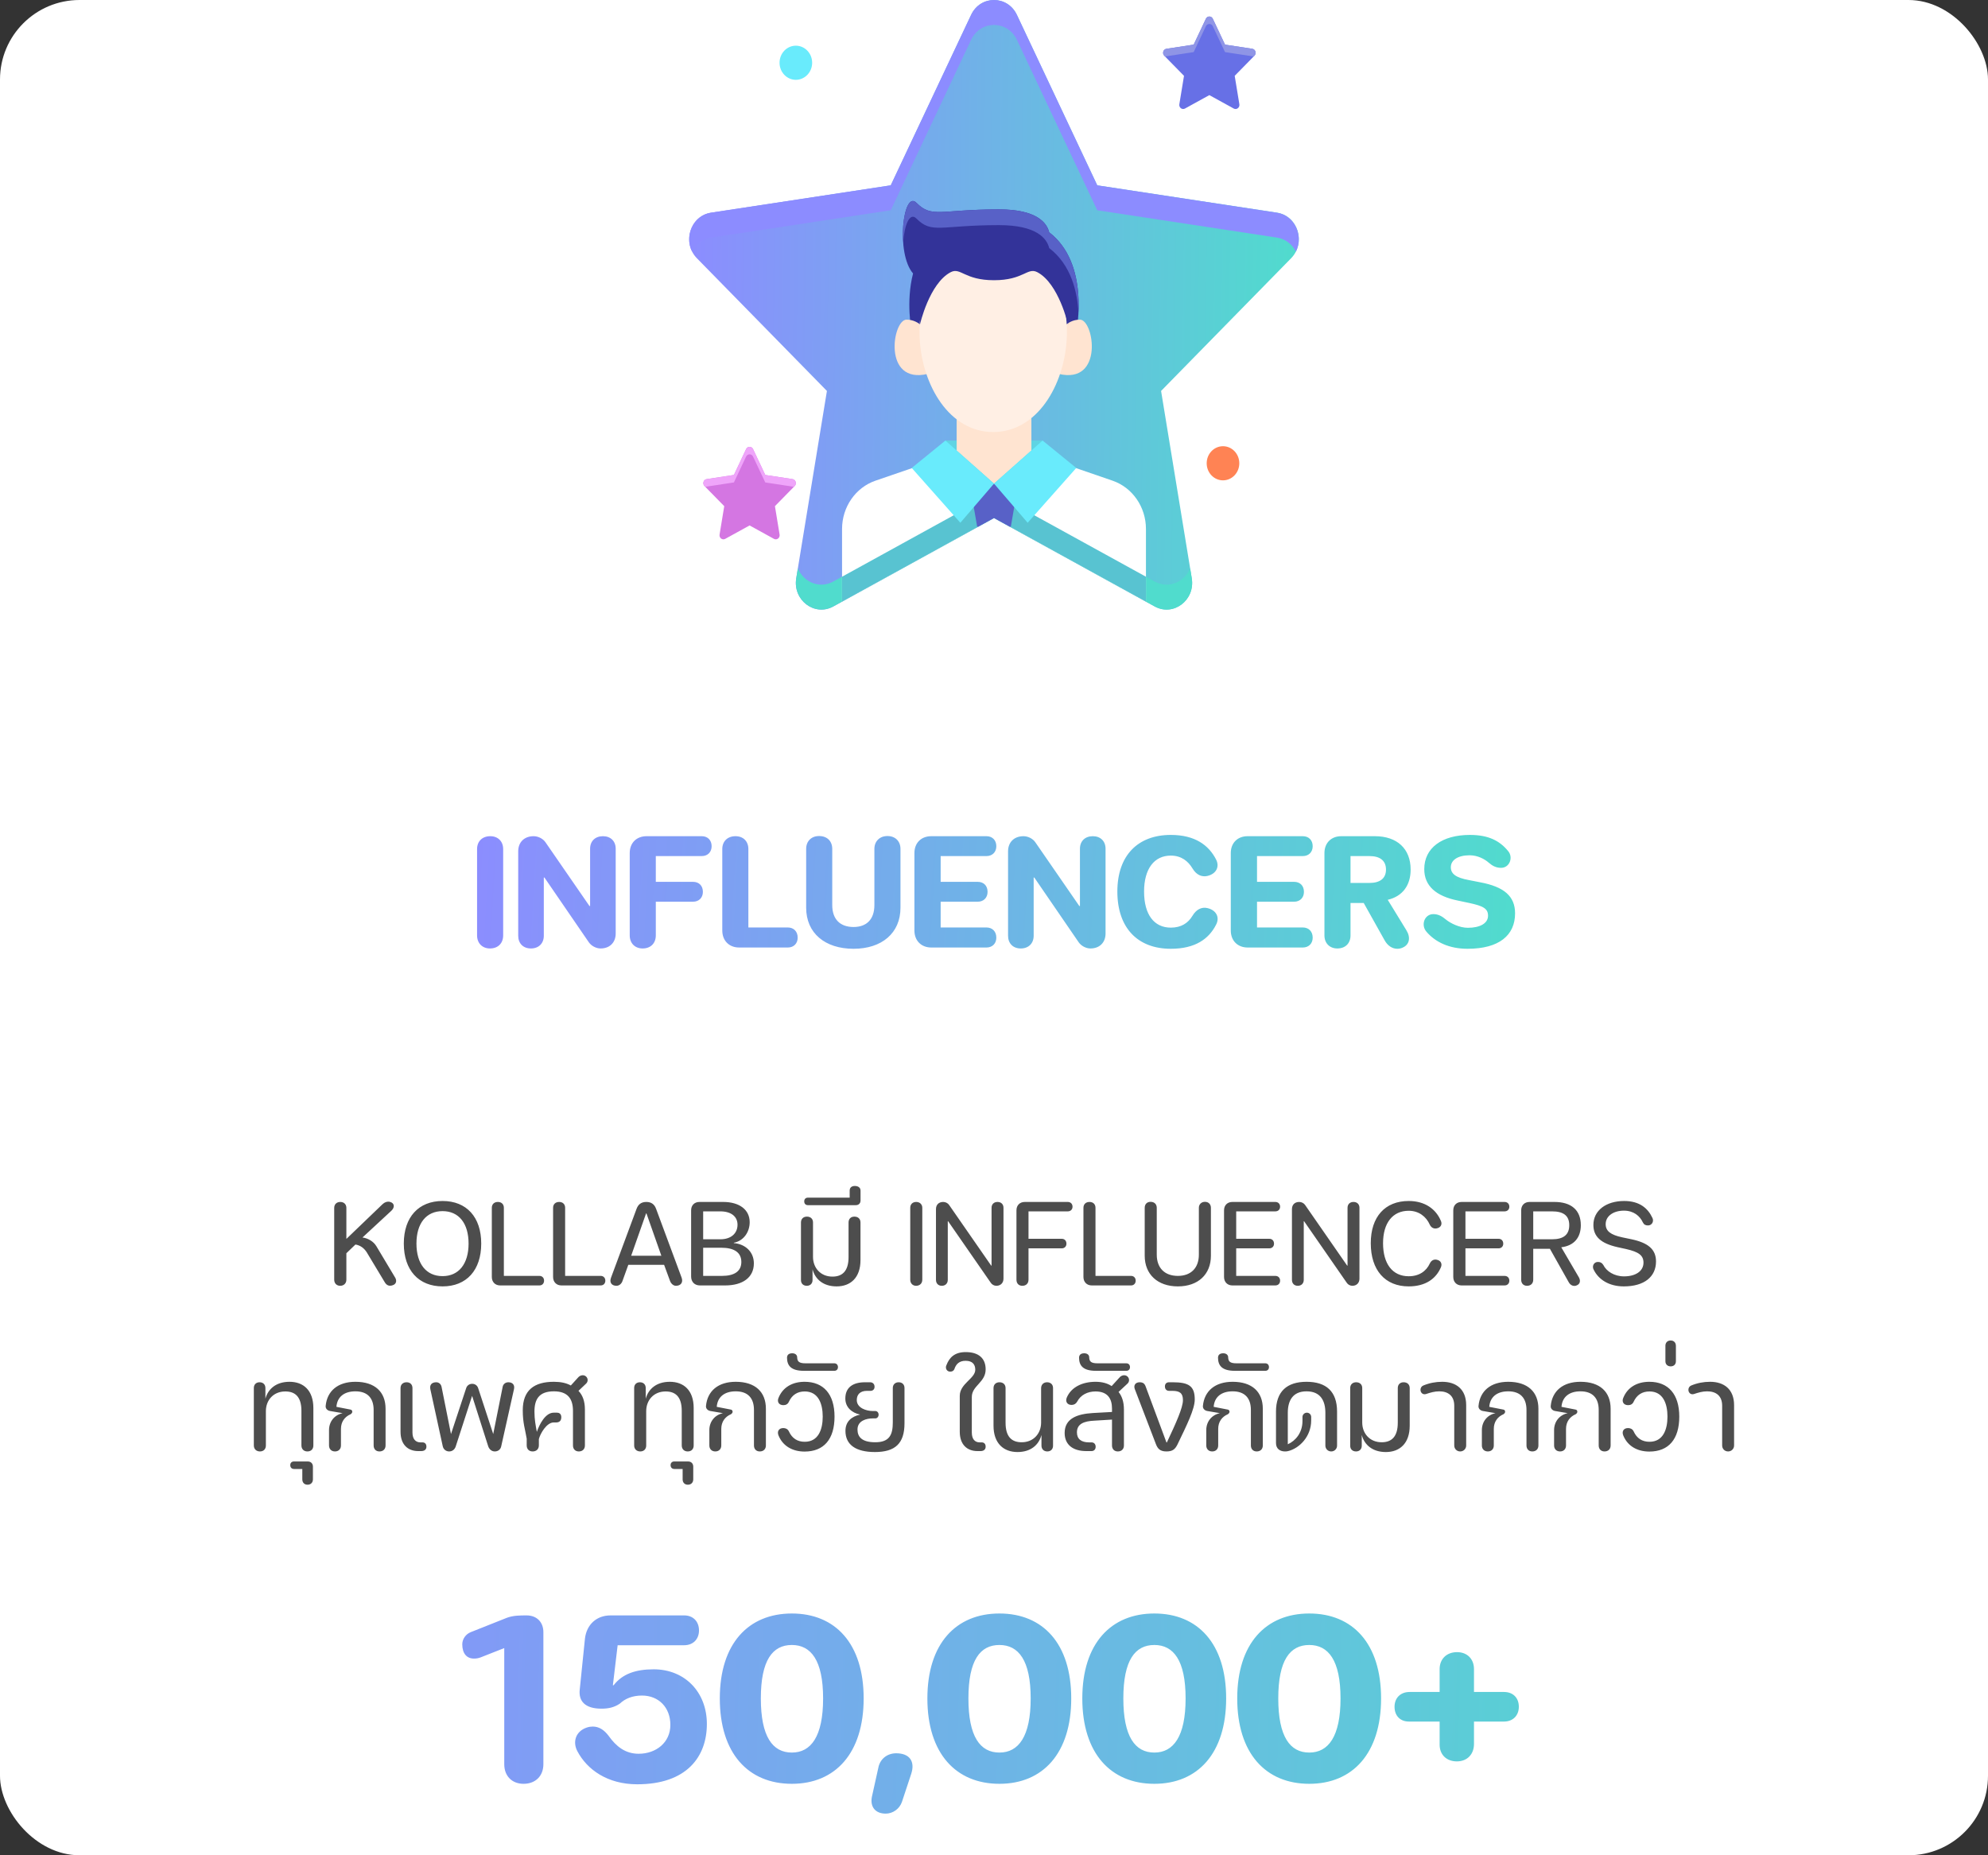 <svg xmlns="http://www.w3.org/2000/svg" width="300" height="280" viewBox="0 0 300 280" fill="none"><rect x="0" y="0" width="300" height="280" fill="#333333" stroke="none"/><rect width="300" height="280" rx="12" fill="white"></rect><path d="M150 78.18L174.249 91.527C177.079 93.084 180.385 90.57 179.844 87.272L175.213 59.002L194.831 38.981C197.12 36.646 195.857 32.577 192.694 32.096L165.583 27.971L153.458 2.25C152.043 -0.75 147.957 -0.75 146.542 2.25L134.418 27.971L107.306 32.096C104.143 32.577 102.88 36.646 105.169 38.981L124.787 59.002L120.156 87.272C119.616 90.57 122.922 93.084 125.751 91.527L150 78.18Z" fill="url(#paint0_linear_452_10002)"></path><path d="M179.599 85.776C178.768 87.807 176.374 88.935 174.249 87.765L150 74.418L125.751 87.765C123.626 88.935 121.232 87.807 120.401 85.776L120.156 87.272C119.616 90.57 122.922 93.085 125.751 91.528L150 78.18L174.249 91.528C177.079 93.085 180.385 90.57 179.844 87.272L179.599 85.776Z" fill="#50DCCD"></path><path d="M107.306 35.858L134.418 31.734L146.542 6.013C147.957 3.012 152.043 3.012 153.458 6.013L165.582 31.734L192.694 35.858C194.026 36.061 195.019 36.901 195.554 37.978C196.752 35.635 195.439 32.514 192.694 32.096L165.583 27.971L153.458 2.25C152.043 -0.75 147.958 -0.75 146.542 2.25L134.418 27.971L107.306 32.096C104.56 32.514 103.248 35.634 104.447 37.978C104.981 36.901 105.975 36.061 107.306 35.858Z" fill="#8C8CFF"></path><path d="M167.89 72.544L160.26 69.919H139.764L132.114 72.545C129.105 73.579 127.071 76.519 127.071 79.834V90.801L150 78.18L172.93 90.8V79.831C172.93 76.517 170.897 73.578 167.89 72.544Z" fill="white"></path><path d="M172.93 87.039L150 74.418L127.071 87.039V90.802L150 78.18L172.93 90.802V87.039Z" fill="#58C3D1"></path><path d="M142.664 66.49H157.336V72.99H142.664V66.49Z" fill="#5FD4E3"></path><path d="M153.668 72.989H146.332L147.46 79.488H147.623L150 78.18L152.376 79.488H152.539L153.668 72.989Z" fill="#5861C7"></path><path d="M155.639 59.993H144.362V67.994L150 72.989L155.644 67.99L155.639 59.993Z" fill="#FFE4D1"></path><path d="M162.415 70.626L155.079 78.897L150 72.989L157.336 66.49L162.415 70.626Z" fill="#69EBFC"></path><path d="M137.585 70.626L144.921 78.897L150 72.989L142.664 66.49L137.585 70.626Z" fill="#69EBFC"></path><path d="M158.33 35.064C157.976 33.632 156.466 31.601 150.743 31.601C141.902 31.601 140.643 32.972 138.29 30.604C136.305 28.607 135.139 38.219 137.786 41.272C136.669 45.596 137.562 49.926 137.562 49.926H162.438C162.438 49.927 164.526 39.81 158.33 35.064Z" fill="#333399"></path><path d="M140.003 50.288C140.003 50.288 138.936 48.24 136.802 48.24C134.666 48.24 133.155 58.066 140.003 56.428V50.288Z" fill="#FFE4D1"></path><path d="M159.761 50.288C159.761 50.288 160.828 48.24 162.964 48.24C165.098 48.24 166.61 58.066 159.761 56.428V50.288Z" fill="#FFE4D1"></path><path d="M149.882 37.12C133.527 37.12 136.654 65.203 149.882 65.203C163.11 65.202 166.237 37.12 149.882 37.12Z" fill="#FFEFE4"></path><path d="M150 35.617C150 35.617 138.823 33.966 138.823 48.979C138.823 48.979 140.231 42.774 143.459 41.082C144.963 40.294 145.513 42.291 150 42.291C154.486 42.291 155.037 40.294 156.541 41.082C159.77 42.774 161.177 48.979 161.177 48.979C161.176 33.966 150 35.617 150 35.617Z" fill="#333399"></path><path d="M138.29 32.98C140.643 35.347 141.902 33.977 150.743 33.977C156.466 33.977 157.977 36.007 158.33 37.44C161.618 39.958 162.573 43.988 162.745 47.217C162.917 43.879 162.498 38.257 158.33 35.064C157.977 33.631 156.466 31.601 150.743 31.601C141.902 31.601 140.643 32.971 138.29 30.604C136.983 29.289 136.031 33.01 136.29 36.576C136.479 33.963 137.277 31.961 138.29 32.98Z" fill="#5861C7"></path><path d="M182.497 14.355L186.177 16.381C186.607 16.616 187.109 16.235 187.027 15.735L186.323 11.445L189.301 8.407C189.648 8.053 189.456 7.435 188.977 7.362L184.862 6.736L183.022 2.833C182.808 2.377 182.188 2.377 181.973 2.833L180.133 6.736L176.019 7.362C175.539 7.435 175.347 8.053 175.695 8.407L178.672 11.445L177.969 15.735C177.887 16.235 178.388 16.616 178.818 16.381L182.497 14.355Z" fill="#6770E6"></path><path d="M175.837 8.552C175.892 8.523 175.951 8.5 176.019 8.49L180.133 7.864L181.972 3.961C182.187 3.506 182.808 3.506 183.022 3.961L184.862 7.864L188.976 8.49C189.043 8.5 189.102 8.523 189.158 8.552L189.3 8.407C189.648 8.053 189.456 7.435 188.976 7.362L184.862 6.736L183.022 2.833C182.808 2.377 182.187 2.377 181.972 2.833L180.133 6.736L176.019 7.362C175.539 7.435 175.347 8.053 175.695 8.407L175.837 8.552Z" fill="#8F95E6"></path><path d="M122.558 9.472C122.558 10.894 121.456 12.048 120.097 12.048C118.739 12.048 117.637 10.894 117.637 9.472C117.637 8.049 118.739 6.896 120.097 6.896C121.456 6.896 122.558 8.049 122.558 9.472Z" fill="#69EBFC"></path><path d="M187.017 69.919C187.017 71.342 185.916 72.495 184.557 72.495C183.198 72.495 182.096 71.342 182.096 69.919C182.096 68.496 183.198 67.343 184.557 67.343C185.916 67.343 187.017 68.496 187.017 69.919Z" fill="#FF8354"></path><path d="M113.117 79.301L116.797 81.327C117.226 81.563 117.728 81.181 117.646 80.681L116.942 76.391L119.92 73.353C120.267 72.999 120.076 72.381 119.596 72.308L115.482 71.682L113.641 67.779C113.427 67.323 112.807 67.323 112.592 67.779L110.752 71.682L106.638 72.308C106.158 72.381 105.966 72.998 106.314 73.353L109.291 76.391L108.588 80.681C108.506 81.181 109.007 81.562 109.437 81.327L113.117 79.301Z" fill="#D476E2"></path><path d="M106.457 73.498C106.511 73.469 106.571 73.447 106.638 73.437L110.752 72.811L112.592 68.907C112.807 68.452 113.427 68.452 113.641 68.907L115.482 72.811L119.596 73.437C119.662 73.447 119.722 73.469 119.777 73.498L119.92 73.353C120.267 72.999 120.076 72.381 119.596 72.308L115.482 71.682L113.641 67.779C113.427 67.323 112.807 67.323 112.592 67.779L110.752 71.682L106.638 72.308C106.158 72.381 105.966 72.998 106.314 73.353L106.457 73.498Z" fill="#EFA5FA"></path><path d="M71.993 141.176C71.993 142.352 72.785 143.144 73.938 143.144C75.162 143.144 75.93 142.352 75.93 141.176V128.144C75.93 126.968 75.138 126.2 73.986 126.2C72.785 126.2 71.993 126.968 71.993 128.144V141.176ZM78.201 141.224C78.201 142.376 78.945 143.144 80.121 143.144C81.296 143.144 82.064 142.376 82.064 141.224V132.44H82.16L88.856 142.208C89.24 142.76 89.96 143.144 90.632 143.144C92.025 143.144 92.912 142.232 92.912 140.888V128.096C92.912 126.944 92.144 126.2 90.993 126.2C89.817 126.2 89.049 126.944 89.049 128.096V136.736H88.953L82.329 127.136C81.945 126.56 81.201 126.2 80.528 126.2C79.112 126.2 78.201 127.112 78.201 128.48V141.224ZM95.029 141.176C95.029 142.352 95.821 143.144 96.973 143.144C98.197 143.144 98.965 142.352 98.965 141.176V136.088H104.581C105.469 136.088 106.069 135.488 106.069 134.6C106.069 133.664 105.469 133.088 104.581 133.088H98.965V129.2H105.901C106.789 129.2 107.389 128.6 107.389 127.712C107.389 126.8 106.789 126.2 105.901 126.2H97.573C96.061 126.2 95.029 127.208 95.029 128.744V141.176ZM108.997 140.432C108.997 141.968 110.029 143 111.541 143H118.885C119.773 143 120.373 142.4 120.373 141.512C120.373 140.576 119.773 139.976 118.885 139.976H112.933V128.144C112.933 126.968 112.165 126.2 110.989 126.2C109.789 126.2 108.997 126.968 108.997 128.144V140.432ZM128.806 143.192C133.078 143.192 135.886 140.816 135.886 137V128.12C135.886 126.968 135.118 126.176 133.918 126.176C132.742 126.176 131.95 126.968 131.95 128.12V136.592C131.95 138.728 130.798 139.904 128.806 139.904C126.766 139.904 125.59 138.728 125.59 136.592V128.12C125.59 126.944 124.822 126.176 123.598 126.176C122.446 126.176 121.654 126.944 121.654 128.12V137C121.654 140.816 124.486 143.192 128.806 143.192ZM137.99 140.432C137.99 141.968 139.022 143 140.534 143H148.862C149.75 143 150.35 142.4 150.35 141.512C150.35 140.576 149.75 139.976 148.862 139.976H141.95V136.088H147.542C148.43 136.088 149.03 135.488 149.03 134.6C149.03 133.664 148.43 133.088 147.542 133.088H141.95V129.2H148.862C149.75 129.2 150.35 128.6 150.35 127.712C150.35 126.8 149.75 126.2 148.862 126.2H140.534C139.022 126.2 137.99 127.208 137.99 128.744V140.432ZM152.122 141.224C152.122 142.376 152.866 143.144 154.042 143.144C155.218 143.144 155.986 142.376 155.986 141.224V132.44H156.082L162.778 142.208C163.162 142.76 163.882 143.144 164.554 143.144C165.946 143.144 166.834 142.232 166.834 140.888V128.096C166.834 126.944 166.066 126.2 164.914 126.2C163.738 126.2 162.97 126.944 162.97 128.096V136.736H162.874L156.25 127.136C155.866 126.56 155.122 126.2 154.45 126.2C153.034 126.2 152.122 127.112 152.122 128.48V141.224ZM168.615 134.552C168.615 140.048 171.687 143.192 176.679 143.192C180.399 143.192 182.439 141.68 183.519 139.544C184.095 138.44 183.543 137.36 182.199 137.048C181.359 136.856 180.543 137.216 179.943 138.224C179.295 139.304 178.263 140 176.679 140C174.159 140 172.647 138.032 172.647 134.552C172.647 131.12 174.183 129.128 176.679 129.128C178.263 129.128 179.295 129.968 179.943 131.048C180.543 132.056 181.359 132.392 182.199 132.2C183.543 131.888 184.071 130.808 183.519 129.728C182.415 127.568 180.351 126.008 176.679 126.008C171.711 126.008 168.615 129.104 168.615 134.552ZM185.732 140.432C185.732 141.968 186.764 143 188.276 143H196.604C197.492 143 198.092 142.4 198.092 141.512C198.092 140.576 197.492 139.976 196.604 139.976H189.692V136.088H195.284C196.172 136.088 196.772 135.488 196.772 134.6C196.772 133.664 196.172 133.088 195.284 133.088H189.692V129.2H196.604C197.492 129.2 198.092 128.6 198.092 127.712C198.092 126.8 197.492 126.2 196.604 126.2H188.276C186.764 126.2 185.732 127.208 185.732 128.744V140.432ZM199.865 141.176C199.865 142.352 200.657 143.144 201.809 143.144C203.033 143.144 203.801 142.352 203.801 141.176V136.28H205.793L208.937 141.896C209.393 142.736 210.113 143.192 210.857 143.192C211.121 143.192 211.385 143.144 211.649 143.024C212.729 142.568 212.897 141.464 212.225 140.384L209.417 135.8C211.673 135.272 212.873 133.592 212.873 131.24C212.873 128.096 210.833 126.2 207.473 126.2H202.409C200.897 126.2 199.865 127.208 199.865 128.744V141.176ZM203.801 133.256V129.2H206.657C208.265 129.2 209.153 129.896 209.153 131.24C209.153 132.56 208.265 133.256 206.657 133.256H203.801ZM221.457 143.192C226.233 143.192 228.633 141.152 228.633 137.84C228.633 135.248 226.953 133.832 223.377 133.16L221.673 132.824C219.705 132.464 218.937 131.888 218.937 130.88C218.937 129.8 220.017 129.08 221.769 129.08C222.993 129.08 224.049 129.656 224.673 130.208C225.201 130.664 225.753 130.976 226.521 130.976C227.817 130.976 228.417 129.368 227.553 128.408C226.305 126.896 224.625 126.008 221.817 126.008C217.593 126.008 214.929 127.976 214.929 131.168C214.929 133.688 216.681 135.248 220.017 135.92L221.721 136.28C223.857 136.736 224.553 137.144 224.553 138.2C224.553 139.376 223.305 140.024 221.505 140.024C220.233 140.024 218.865 139.328 218.193 138.776C217.617 138.296 217.065 137.96 216.297 137.96C214.953 137.96 214.377 139.616 215.265 140.624C216.585 142.16 218.649 143.192 221.457 143.192Z" fill="url(#paint1_linear_452_10002)"></path><path d="M58.048 193.496C58.354 194.036 58.786 194.144 59.272 193.964C59.794 193.802 59.902 193.298 59.65 192.848L56.806 188.096C56.374 187.358 55.528 186.872 54.7 186.764L59.074 182.714C59.596 182.21 59.542 181.58 58.876 181.4C58.462 181.256 57.976 181.49 57.724 181.742L52.27 186.98V182.3C52.27 181.76 51.91 181.4 51.352 181.4C50.794 181.4 50.434 181.76 50.434 182.3V193.136C50.434 193.676 50.794 194.054 51.334 194.054C51.892 194.054 52.27 193.676 52.27 193.136V189.14L53.638 187.826C54.412 187.952 54.952 188.402 55.33 188.978L58.048 193.496ZM66.787 194.144C70.405 194.144 72.619 191.696 72.619 187.682C72.619 183.686 70.405 181.256 66.787 181.256C63.169 181.256 60.937 183.686 60.937 187.682C60.937 191.696 63.169 194.144 66.787 194.144ZM66.787 192.596C64.321 192.596 62.845 190.742 62.845 187.682C62.845 184.622 64.321 182.786 66.787 182.786C69.235 182.786 70.711 184.622 70.711 187.682C70.711 190.742 69.235 192.596 66.787 192.596ZM74.218 192.722C74.218 193.478 74.722 194 75.478 194H81.4C81.814 194 82.102 193.712 82.102 193.28C82.102 192.848 81.814 192.56 81.4 192.56H76.036V182.282C76.036 181.742 75.676 181.4 75.136 181.4C74.578 181.4 74.218 181.742 74.218 182.282V192.722ZM83.464 192.722C83.464 193.478 83.968 194 84.724 194H90.646C91.06 194 91.348 193.712 91.348 193.28C91.348 192.848 91.06 192.56 90.646 192.56H85.282V182.282C85.282 181.742 84.922 181.4 84.382 181.4C83.824 181.4 83.464 181.742 83.464 182.282V192.722ZM94.816 190.886H100.216L101.116 193.334C101.26 193.712 101.602 194.054 101.998 194.054C102.754 194.054 103.114 193.532 102.862 192.83L99.01 182.444C98.776 181.796 98.326 181.4 97.534 181.4C96.724 181.4 96.292 181.814 96.058 182.444L92.206 192.83C91.936 193.532 92.278 194.054 93.034 194.054C93.466 194.054 93.808 193.712 93.934 193.334L94.816 190.886ZM95.248 189.518L97.498 183.128H97.552L99.802 189.518H95.248ZM104.294 192.65C104.294 193.46 104.816 194 105.626 194H109.424C112.088 194 113.762 192.794 113.762 190.67C113.762 188.924 112.466 187.754 110.738 187.61V187.556C112.214 187.286 113.132 185.936 113.132 184.46C113.132 182.57 111.584 181.4 109.136 181.4H105.554C104.798 181.4 104.294 181.904 104.294 182.66V192.65ZM106.112 182.822H108.704C110.324 182.822 111.296 183.596 111.296 184.838C111.296 186.152 110.306 187.034 108.722 187.034H106.112V182.822ZM106.112 192.56V188.312H108.866C110.774 188.312 111.872 189.014 111.872 190.454C111.872 191.858 110.828 192.56 108.956 192.56H106.112ZM120.87 193.19C120.87 193.712 121.212 194.054 121.752 194.054C122.274 194.054 122.616 193.712 122.616 193.19V191.57C123.012 193.064 124.236 194.144 126.252 194.144C128.34 194.144 129.852 192.848 129.852 190.166V184.496C129.852 183.956 129.492 183.614 128.934 183.614C128.394 183.614 128.052 183.956 128.052 184.496V189.716C128.052 191.894 127.062 192.668 125.622 192.668C123.804 192.668 122.688 191.318 122.688 189.698V184.496C122.688 183.956 122.328 183.614 121.77 183.614C121.23 183.614 120.87 183.956 120.87 184.496V193.19ZM129.139 181.886C129.571 181.886 129.859 181.616 129.859 181.184V179.69C129.859 179.168 129.409 178.988 128.995 178.988C128.599 178.988 128.221 179.168 128.221 179.69V180.752H121.921C121.579 180.752 121.363 180.968 121.363 181.31C121.363 181.67 121.579 181.886 121.921 181.886H129.139ZM137.361 193.136C137.361 193.676 137.721 194.054 138.243 194.054C138.819 194.054 139.179 193.676 139.179 193.136V182.282C139.179 181.76 138.801 181.4 138.261 181.4C137.703 181.4 137.361 181.76 137.361 182.282V193.136ZM141.243 193.154C141.243 193.694 141.585 194.054 142.125 194.054C142.665 194.054 143.025 193.694 143.025 193.154V184.316H143.079L149.505 193.586C149.685 193.874 150.027 194.054 150.351 194.054C151.017 194.054 151.431 193.604 151.431 192.974V182.282C151.431 181.742 151.071 181.4 150.531 181.4C149.991 181.4 149.631 181.742 149.631 182.282V191.012H149.577L143.223 181.85C143.043 181.58 142.683 181.4 142.341 181.4C141.657 181.4 141.243 181.832 141.243 182.48V193.154ZM153.389 193.136C153.389 193.694 153.731 194.054 154.271 194.054C154.847 194.054 155.207 193.694 155.207 193.136V188.402H160.229C160.643 188.402 160.931 188.114 160.931 187.7C160.931 187.25 160.643 186.962 160.229 186.962H155.207V182.822H161.129C161.561 182.822 161.849 182.534 161.849 182.12C161.849 181.688 161.561 181.4 161.129 181.4H154.649C153.893 181.4 153.389 181.904 153.389 182.66V193.136ZM163.497 192.722C163.497 193.478 164.001 194 164.757 194H170.679C171.093 194 171.381 193.712 171.381 193.28C171.381 192.848 171.093 192.56 170.679 192.56H165.315V182.282C165.315 181.742 164.955 181.4 164.415 181.4C163.857 181.4 163.497 181.742 163.497 182.282V192.722ZM177.747 194.144C180.807 194.144 182.733 192.326 182.733 189.518V182.282C182.733 181.76 182.391 181.382 181.833 181.382C181.293 181.382 180.915 181.76 180.915 182.282V189.356C180.915 191.354 179.727 192.56 177.747 192.56C175.749 192.56 174.561 191.354 174.561 189.356V182.282C174.561 181.742 174.201 181.382 173.625 181.382C173.085 181.382 172.743 181.742 172.743 182.282V189.518C172.743 192.326 174.687 194.144 177.747 194.144ZM184.714 192.722C184.714 193.478 185.218 194 185.974 194H192.454C192.886 194 193.174 193.712 193.174 193.28C193.174 192.848 192.886 192.56 192.454 192.56H186.55V188.402H191.554C191.968 188.402 192.256 188.114 192.256 187.7C192.256 187.25 191.968 186.962 191.554 186.962H186.55V182.822H192.454C192.886 182.822 193.174 182.534 193.174 182.12C193.174 181.688 192.886 181.4 192.454 181.4H185.974C185.218 181.4 184.714 181.904 184.714 182.66V192.722ZM194.962 193.154C194.962 193.694 195.304 194.054 195.844 194.054C196.384 194.054 196.744 193.694 196.744 193.154V184.316H196.798L203.224 193.586C203.404 193.874 203.746 194.054 204.07 194.054C204.736 194.054 205.15 193.604 205.15 192.974V182.282C205.15 181.742 204.79 181.4 204.25 181.4C203.71 181.4 203.35 181.742 203.35 182.282V191.012H203.296L196.942 181.85C196.762 181.58 196.402 181.4 196.06 181.4C195.376 181.4 194.962 181.832 194.962 182.48V193.154ZM206.856 187.628C206.856 191.696 209.016 194.144 212.58 194.144C215.118 194.144 216.702 192.992 217.44 191.264C217.674 190.724 217.422 190.22 216.774 190.112C216.378 190.04 215.982 190.22 215.766 190.688C215.226 191.858 214.146 192.614 212.58 192.614C210.15 192.614 208.71 190.76 208.71 187.628C208.71 184.568 210.168 182.732 212.58 182.732C214.11 182.732 215.226 183.614 215.766 184.838C215.982 185.288 216.378 185.468 216.774 185.396C217.422 185.288 217.674 184.784 217.44 184.262C216.702 182.498 215.064 181.256 212.58 181.256C209.016 181.256 206.856 183.632 206.856 187.628ZM219.307 192.722C219.307 193.478 219.811 194 220.567 194H227.047C227.479 194 227.767 193.712 227.767 193.28C227.767 192.848 227.479 192.56 227.047 192.56H221.143V188.402H226.147C226.561 188.402 226.849 188.114 226.849 187.7C226.849 187.25 226.561 186.962 226.147 186.962H221.143V182.822H227.047C227.479 182.822 227.767 182.534 227.767 182.12C227.767 181.688 227.479 181.4 227.047 181.4H220.567C219.811 181.4 219.307 181.904 219.307 182.66V192.722ZM229.555 193.136C229.555 193.694 229.897 194.054 230.437 194.054C231.013 194.054 231.373 193.694 231.373 193.136V188.474H233.893L236.719 193.496C236.989 194.018 237.529 194.216 237.997 193.964C238.465 193.748 238.537 193.244 238.249 192.758L235.603 188.24C237.547 188.006 238.555 186.764 238.555 184.91C238.555 182.606 237.079 181.4 234.577 181.4H230.815C230.059 181.4 229.555 181.904 229.555 182.66V193.136ZM231.373 187.034V182.822H234.217C235.891 182.822 236.809 183.434 236.809 184.91C236.809 186.386 235.891 187.034 234.217 187.034H231.373ZM245.041 194.144C248.137 194.144 249.901 192.686 249.901 190.382C249.901 188.564 248.731 187.556 246.121 187.016L244.825 186.746C243.043 186.368 242.305 185.792 242.305 184.748C242.305 183.524 243.475 182.714 245.059 182.714C246.535 182.714 247.471 183.524 247.921 184.496C248.083 184.82 248.317 184.946 248.695 184.946C249.307 184.946 249.631 184.298 249.343 183.776C248.677 182.372 247.435 181.256 245.095 181.256C242.359 181.256 240.451 182.696 240.451 184.874C240.451 186.656 241.621 187.664 244.087 188.222L245.401 188.51C247.291 188.942 248.011 189.464 248.011 190.562C248.011 191.84 246.823 192.632 245.077 192.632C243.583 192.632 242.413 191.858 241.945 190.904C241.747 190.598 241.513 190.454 241.135 190.454C240.505 190.454 240.199 191.12 240.505 191.642C241.225 193.1 242.791 194.144 245.041 194.144ZM38.306 209.478V218.154C38.306 218.694 38.684 219.054 39.224 219.054C39.782 219.054 40.123 218.694 40.123 218.154V212.97C40.123 211.332 41.239 210 43.057 210C44.498 210 45.487 210.756 45.487 212.934V218.154C45.487 218.694 45.847 219.054 46.388 219.054C46.946 219.054 47.288 218.694 47.288 218.154V212.502C47.288 209.82 45.776 208.542 43.688 208.542C41.672 208.542 40.447 209.622 40.051 211.098V209.478C40.051 208.956 39.709 208.614 39.169 208.614C38.648 208.614 38.306 208.956 38.306 209.478ZM47.222 221.358C47.222 220.872 46.916 220.566 46.43 220.566H44.36C44.018 220.566 43.802 220.782 43.802 221.124C43.802 221.466 44.018 221.7 44.36 221.7H45.62V223.266C45.62 223.752 45.926 224.076 46.412 224.076C46.898 224.076 47.222 223.752 47.222 223.266V221.358ZM50.552 219.054C51.092 219.054 51.452 218.694 51.452 218.154V215.652C51.452 214.572 52.028 213.816 52.91 213.438C53.054 213.348 53.162 213.204 53.162 213.06C53.162 212.898 53.054 212.754 52.892 212.736L50.768 212.322C50.876 210.846 51.92 209.982 53.63 209.982C55.484 209.982 56.384 211.026 56.384 212.79V218.154C56.384 218.694 56.726 219.054 57.266 219.054C57.824 219.054 58.184 218.694 58.184 218.154V212.61C58.184 210.072 56.582 208.542 53.63 208.542C50.966 208.542 49.364 209.946 49.148 212.16C49.094 212.556 49.382 212.88 49.814 212.952L51.704 213.276C50.462 213.546 49.652 214.554 49.652 215.832V218.154C49.652 218.694 50.012 219.054 50.552 219.054ZM62.243 209.496C62.243 208.956 61.901 208.614 61.361 208.614C60.803 208.614 60.443 208.956 60.443 209.496V216.084C60.443 218.028 61.559 219 63.107 219H63.557C64.007 219 64.349 218.802 64.349 218.334C64.349 217.938 64.133 217.686 63.755 217.686C63.683 217.686 63.485 217.686 63.449 217.686C62.729 217.686 62.243 217.2 62.243 216.192V209.496ZM64.944 209.676L66.816 218.28C66.924 218.748 67.302 219.054 67.788 219.054C68.256 219.054 68.634 218.748 68.778 218.28L71.244 210.666L73.674 218.28C73.836 218.748 74.214 219.054 74.664 219.054C75.168 219.054 75.546 218.748 75.636 218.28L77.562 209.658C77.706 209.028 77.364 208.614 76.716 208.614C76.266 208.614 75.924 208.902 75.852 209.316L74.43 216.426L72.162 209.514C72.036 209.1 71.676 208.848 71.262 208.848C70.83 208.848 70.47 209.1 70.344 209.514L68.058 216.426L66.636 209.316C66.546 208.884 66.24 208.614 65.826 208.614C65.142 208.614 64.8 209.028 64.944 209.676ZM79.482 218.136C79.482 218.694 79.824 219.054 80.382 219.054C80.94 219.054 81.318 218.694 81.318 218.136V217.2C81.516 216.372 82.488 214.68 83.55 214.68H83.91C84.414 214.68 84.702 214.428 84.702 213.888C84.702 213.348 84.342 213.204 84.072 213.204C83.928 213.204 83.694 213.204 83.55 213.204C82.308 213.204 81.39 214.968 81.012 216.102C80.832 215.112 80.652 214.266 80.652 213.042C80.652 211.188 81.336 209.982 83.586 209.982C85.71 209.982 86.466 211.134 86.466 212.952V218.154C86.466 218.694 86.808 219.054 87.348 219.054C87.906 219.054 88.266 218.694 88.266 218.154V212.736C88.266 211.404 87.888 210.522 87.294 209.91L88.392 208.866C88.77 208.56 88.77 208.038 88.428 207.732C88.068 207.426 87.528 207.534 87.222 207.912L86.142 209.1C85.458 208.722 84.63 208.542 83.586 208.542C80.634 208.542 78.888 209.784 78.888 212.844C78.888 214.77 79.248 215.706 79.482 217.128V218.136ZM95.698 209.478V218.154C95.698 218.694 96.076 219.054 96.616 219.054C97.174 219.054 97.516 218.694 97.516 218.154V212.97C97.516 211.332 98.632 210 100.45 210C101.89 210 102.88 210.756 102.88 212.934V218.154C102.88 218.694 103.24 219.054 103.78 219.054C104.338 219.054 104.68 218.694 104.68 218.154V212.502C104.68 209.82 103.168 208.542 101.08 208.542C99.064 208.542 97.84 209.622 97.444 211.098V209.478C97.444 208.956 97.102 208.614 96.562 208.614C96.04 208.614 95.698 208.956 95.698 209.478ZM104.615 221.358C104.615 220.872 104.309 220.566 103.823 220.566H101.753C101.411 220.566 101.195 220.782 101.195 221.124C101.195 221.466 101.411 221.7 101.753 221.7H103.013V223.266C103.013 223.752 103.319 224.076 103.805 224.076C104.291 224.076 104.615 223.752 104.615 223.266V221.358ZM107.945 219.054C108.485 219.054 108.845 218.694 108.845 218.154V215.652C108.845 214.572 109.421 213.816 110.303 213.438C110.447 213.348 110.555 213.204 110.555 213.06C110.555 212.898 110.447 212.754 110.285 212.736L108.161 212.322C108.269 210.846 109.313 209.982 111.023 209.982C112.877 209.982 113.777 211.026 113.777 212.79V218.154C113.777 218.694 114.119 219.054 114.659 219.054C115.217 219.054 115.577 218.694 115.577 218.154V212.61C115.577 210.072 113.975 208.542 111.023 208.542C108.359 208.542 106.757 209.946 106.541 212.16C106.487 212.556 106.775 212.88 107.207 212.952L109.097 213.276C107.855 213.546 107.045 214.554 107.045 215.832V218.154C107.045 218.694 107.405 219.054 107.945 219.054ZM121.417 219.072C124.333 219.072 125.935 217.2 125.935 213.798C125.935 210.396 124.261 208.542 121.417 208.542C119.599 208.542 118.123 209.352 117.475 210.99C117.241 211.548 117.529 212.07 118.213 212.07C118.573 212.07 118.879 211.926 119.041 211.566C119.527 210.504 120.355 210 121.435 210C123.487 210 124.153 211.836 124.153 213.798C124.153 215.76 123.487 217.596 121.435 217.596C120.355 217.596 119.527 217.092 119.041 216.012C118.879 215.688 118.573 215.526 118.213 215.526C117.529 215.526 117.241 216.03 117.475 216.624C118.123 218.244 119.599 219.072 121.417 219.072ZM125.894 206.886C126.236 206.886 126.452 206.67 126.452 206.328C126.452 205.986 126.236 205.752 125.894 205.752H121.574C120.62 205.752 120.314 205.518 120.296 204.834C120.296 204.528 120.044 204.24 119.558 204.24C119.108 204.24 118.766 204.42 118.766 204.924C118.784 206.04 119.288 206.886 121.322 206.886H125.894ZM135.611 208.614C135.089 208.614 134.729 208.956 134.729 209.478V214.662C134.729 216.516 134.243 217.668 132.083 217.668C129.977 217.668 129.401 216.786 129.401 215.742C129.401 214.392 130.787 214.068 131.687 214.068C131.741 214.068 132.029 214.068 132.083 214.068C132.389 214.068 132.587 213.798 132.587 213.51C132.587 213.204 132.389 212.952 132.083 212.952C132.011 212.952 131.741 212.952 131.687 212.952C130.751 212.952 129.293 212.502 129.293 211.296C129.293 210.45 129.815 209.91 130.823 209.91C130.913 209.91 131.273 209.91 131.363 209.91C131.741 209.91 131.975 209.658 131.975 209.298C131.975 208.884 131.705 208.614 131.309 208.614H130.535C128.735 208.614 127.565 209.37 127.565 211.062C127.565 212.376 128.519 213.222 129.797 213.492C128.501 213.78 127.583 214.536 127.583 215.958C127.583 218.046 129.149 219.144 132.029 219.144C135.071 219.144 136.493 217.866 136.493 214.806V209.478C136.493 208.956 136.151 208.614 135.611 208.614ZM145.734 204.06C144.078 204.06 143.268 204.852 142.818 206.04C142.602 206.49 142.872 207.012 143.394 207.012C143.736 207.012 143.934 206.85 144.024 206.616C144.276 205.86 144.762 205.374 145.716 205.374C146.778 205.374 147.174 205.95 147.174 206.724C147.174 208.056 144.834 208.812 144.834 210.666V216.084C144.834 218.028 145.95 219 147.498 219H147.966C148.398 219 148.74 218.802 148.74 218.334C148.74 217.938 148.524 217.686 148.146 217.686C148.092 217.686 147.894 217.686 147.84 217.686C147.12 217.686 146.652 217.2 146.652 216.192V210.828C146.652 209.136 148.74 208.632 148.74 206.67C148.74 204.978 147.66 204.06 145.734 204.06ZM149.927 209.496V215.166C149.927 217.848 151.457 219.144 153.545 219.144C155.561 219.144 156.767 218.064 157.163 216.57V218.172C157.163 218.694 157.505 219.054 158.045 219.054C158.567 219.054 158.909 218.712 158.909 218.19V209.478C158.909 208.956 158.549 208.614 158.009 208.614C157.469 208.614 157.109 208.974 157.109 209.514V214.698C157.109 216.318 155.993 217.668 154.175 217.668C152.717 217.668 151.745 216.894 151.745 214.716V209.496C151.745 208.956 151.385 208.614 150.827 208.614C150.287 208.614 149.927 208.956 149.927 209.496ZM167.807 218.154C167.807 218.694 168.149 219.054 168.689 219.054C169.247 219.054 169.607 218.694 169.607 218.154V212.736C169.607 211.548 169.301 210.702 168.797 210.072L170.093 208.866C170.471 208.56 170.471 208.038 170.129 207.732C169.769 207.426 169.229 207.534 168.923 207.912L167.753 209.19C167.105 208.758 166.295 208.542 165.323 208.542C163.379 208.542 161.669 209.316 160.985 210.918C160.733 211.512 161.039 212.034 161.705 212.034C162.065 212.034 162.353 211.872 162.533 211.566C163.073 210.522 164.117 210 165.323 210C167.141 210 167.807 211.08 167.807 212.574V213.096L164.891 213.258C162.605 213.402 160.661 214.05 160.661 216.264C160.661 218.046 161.921 219.018 163.973 219H164.711C165.107 219 165.341 218.73 165.341 218.352C165.341 217.956 165.107 217.686 164.711 217.686H164.351C163.145 217.686 162.515 217.164 162.515 216.174C162.515 214.878 163.595 214.482 165.143 214.41L167.807 214.248V218.154ZM169.963 206.886C170.305 206.886 170.521 206.67 170.521 206.328C170.521 205.986 170.305 205.752 169.963 205.752H165.643C164.689 205.752 164.383 205.518 164.365 204.834C164.365 204.528 164.113 204.24 163.627 204.24C163.177 204.24 162.835 204.42 162.835 204.924C162.853 206.04 163.357 206.886 165.391 206.886H169.963ZM175.794 209.244C175.794 209.64 176.028 209.91 176.424 209.91H176.91C178.044 209.91 178.512 210.27 178.512 211.314C178.512 212.448 177.468 214.77 176.082 217.704H176.028L172.896 209.28C172.734 208.812 172.482 208.614 171.978 208.614C171.348 208.614 171.042 209.064 171.24 209.622L174.444 217.974C174.696 218.622 175.056 219.054 176.01 219.054C176.892 219.054 177.288 218.784 177.666 218.046C179.106 215.058 180.294 212.682 180.294 211.206C180.294 209.172 179.376 208.614 176.964 208.614H176.424C176.028 208.614 175.794 208.848 175.794 209.244ZM182.933 219.054C183.473 219.054 183.833 218.694 183.833 218.154V215.652C183.833 214.572 184.409 213.816 185.291 213.438C185.435 213.348 185.543 213.204 185.543 213.06C185.543 212.898 185.435 212.754 185.273 212.736L183.149 212.322C183.257 210.846 184.301 209.982 186.011 209.982C187.865 209.982 188.765 211.026 188.765 212.79V218.154C188.765 218.694 189.107 219.054 189.647 219.054C190.205 219.054 190.565 218.694 190.565 218.154V212.61C190.565 210.072 188.963 208.542 186.011 208.542C183.347 208.542 181.745 209.946 181.529 212.16C181.475 212.556 181.763 212.88 182.195 212.952L184.085 213.276C182.843 213.546 182.033 214.554 182.033 215.832V218.154C182.033 218.694 182.393 219.054 182.933 219.054ZM190.934 206.886C191.276 206.886 191.492 206.67 191.492 206.328C191.492 205.986 191.276 205.752 190.934 205.752H186.614C185.66 205.752 185.354 205.518 185.336 204.834C185.336 204.528 185.084 204.24 184.598 204.24C184.148 204.24 183.806 204.42 183.806 204.924C183.824 206.04 184.328 206.886 186.362 206.886H190.934ZM192.554 217.776C192.554 218.694 193.202 219.054 193.922 219.054C194.102 219.054 194.246 219.036 194.39 219C196.028 218.604 197.864 216.858 197.864 214.374V213.852C197.864 213.492 197.576 213.204 197.216 213.204C196.856 213.204 196.55 213.492 196.55 213.852V214.464C196.55 216.192 195.542 217.434 194.336 217.974V213.222C194.336 211.422 195.056 209.982 197.162 209.982C199.286 209.982 200.006 211.422 200.006 213.222V218.172C200.006 218.658 200.384 219.054 200.888 219.054C201.392 219.054 201.77 218.658 201.77 218.172V213.042C201.77 209.982 200.114 208.542 197.162 208.542C194.228 208.542 192.554 209.982 192.554 213.042V217.776ZM203.751 218.19C203.751 218.712 204.093 219.054 204.633 219.054C205.155 219.054 205.497 218.712 205.497 218.19V216.57C205.893 218.064 207.117 219.144 209.133 219.144C211.221 219.144 212.733 217.848 212.733 215.166V209.496C212.733 208.956 212.373 208.614 211.815 208.614C211.275 208.614 210.933 208.956 210.933 209.496V214.716C210.933 216.894 209.943 217.668 208.503 217.668C206.685 217.668 205.569 216.318 205.569 214.698V209.496C205.569 208.956 205.209 208.614 204.651 208.614C204.111 208.614 203.751 208.956 203.751 209.496V218.19ZM217.636 208.542C216.646 208.542 215.71 208.722 214.792 209.1C214.522 209.208 214.36 209.46 214.36 209.748C214.36 210.198 214.72 210.522 215.17 210.396C215.89 210.162 216.484 209.982 217.186 209.982C218.482 209.982 219.454 210.612 219.454 212.16V218.154C219.454 218.658 219.832 219.054 220.354 219.054C220.858 219.054 221.254 218.658 221.254 218.154V212.07C221.254 209.64 219.706 208.542 217.636 208.542ZM224.523 219.054C225.063 219.054 225.423 218.694 225.423 218.154V215.652C225.423 214.572 225.999 213.816 226.881 213.438C227.025 213.348 227.133 213.204 227.133 213.06C227.133 212.898 227.025 212.754 226.863 212.736L224.739 212.322C224.847 210.846 225.891 209.982 227.601 209.982C229.455 209.982 230.355 211.026 230.355 212.79V218.154C230.355 218.694 230.697 219.054 231.237 219.054C231.795 219.054 232.155 218.694 232.155 218.154V212.61C232.155 210.072 230.553 208.542 227.601 208.542C224.937 208.542 223.335 209.946 223.119 212.16C223.065 212.556 223.353 212.88 223.785 212.952L225.675 213.276C224.433 213.546 223.623 214.554 223.623 215.832V218.154C223.623 218.694 223.983 219.054 224.523 219.054ZM235.421 219.054C235.961 219.054 236.321 218.694 236.321 218.154V215.652C236.321 214.572 236.897 213.816 237.779 213.438C237.923 213.348 238.031 213.204 238.031 213.06C238.031 212.898 237.923 212.754 237.761 212.736L235.637 212.322C235.745 210.846 236.789 209.982 238.499 209.982C240.353 209.982 241.253 211.026 241.253 212.79V218.154C241.253 218.694 241.595 219.054 242.135 219.054C242.693 219.054 243.053 218.694 243.053 218.154V212.61C243.053 210.072 241.451 208.542 238.499 208.542C235.835 208.542 234.233 209.946 234.017 212.16C233.963 212.556 234.251 212.88 234.683 212.952L236.573 213.276C235.331 213.546 234.521 214.554 234.521 215.832V218.154C234.521 218.694 234.881 219.054 235.421 219.054ZM248.894 219.072C251.81 219.072 253.412 217.2 253.412 213.798C253.412 210.396 251.738 208.542 248.894 208.542C247.076 208.542 245.6 209.352 244.952 210.99C244.718 211.548 245.006 212.07 245.69 212.07C246.05 212.07 246.356 211.926 246.518 211.566C247.004 210.504 247.832 210 248.912 210C250.964 210 251.63 211.836 251.63 213.798C251.63 215.76 250.964 217.596 248.912 217.596C247.832 217.596 247.004 217.092 246.518 216.012C246.356 215.688 246.05 215.526 245.69 215.526C245.006 215.526 244.718 216.03 244.952 216.624C245.6 218.244 247.076 219.072 248.894 219.072ZM252.111 206.214C252.597 206.214 252.903 205.908 252.903 205.44V203.118C252.903 202.632 252.597 202.308 252.111 202.308C251.625 202.308 251.319 202.632 251.319 203.1V205.44C251.319 205.908 251.643 206.214 252.111 206.214ZM258.065 208.542C257.075 208.542 256.139 208.722 255.221 209.1C254.951 209.208 254.789 209.46 254.789 209.748C254.789 210.198 255.149 210.522 255.599 210.396C256.319 210.162 256.913 209.982 257.615 209.982C258.911 209.982 259.883 210.612 259.883 212.16V218.154C259.883 218.658 260.261 219.054 260.783 219.054C261.287 219.054 261.683 218.658 261.683 218.154V212.07C261.683 209.64 260.135 208.542 258.065 208.542Z" fill="#4D4D4D"></path><path d="M69.759 248.156C69.759 249.56 70.443 250.316 71.523 250.316C71.811 250.316 72.171 250.28 72.531 250.136L76.095 248.732V266.264C76.095 268.028 77.247 269.216 79.011 269.216C80.811 269.216 81.999 268.028 81.999 266.264V246.32C81.999 244.808 80.991 243.8 79.479 243.8C78.471 243.8 77.463 243.8 76.491 244.16L71.055 246.32C70.299 246.608 69.759 247.364 69.759 248.156ZM87.482 255.032C87.302 256.724 88.274 257.876 90.758 257.876C91.802 257.876 92.666 257.696 93.53 257.12C94.322 256.364 95.438 255.896 96.878 255.896C99.398 255.896 101.162 257.696 101.162 260.324C101.162 262.988 99.002 264.68 96.374 264.68C94.322 264.68 92.954 263.528 91.874 262.016C91.154 261.044 90.362 260.576 89.462 260.576C89.174 260.576 88.886 260.612 88.562 260.72C86.834 261.296 86.402 262.916 87.122 264.284C88.598 267.092 91.694 269.288 96.158 269.288C103.61 269.288 106.67 265.148 106.67 260.18C106.67 255.392 103.358 251.936 98.642 251.936C95.942 251.936 93.926 252.62 92.594 254.348H92.486L93.206 248.3H103.25C104.582 248.3 105.482 247.4 105.482 246.068C105.482 244.7 104.582 243.8 103.25 243.8H92.126C90.038 243.8 88.526 245.168 88.274 247.292L87.482 255.032ZM119.495 269.216C126.047 269.216 130.331 264.608 130.331 256.328C130.331 248.048 126.047 243.512 119.495 243.512C112.943 243.512 108.623 248.048 108.623 256.328C108.623 264.608 112.907 269.216 119.495 269.216ZM119.495 264.5C116.579 264.5 114.815 262.088 114.815 256.328C114.815 250.568 116.579 248.264 119.495 248.264C122.375 248.264 124.211 250.568 124.211 256.328C124.211 262.088 122.375 264.5 119.495 264.5ZM133.658 273.716C134.738 273.716 135.746 272.996 136.106 271.952L137.51 267.704C138.122 265.832 137.258 264.608 135.242 264.608C133.874 264.608 132.794 265.472 132.542 266.804L131.57 271.196C131.282 272.708 132.11 273.716 133.658 273.716ZM150.819 269.216C157.371 269.216 161.655 264.608 161.655 256.328C161.655 248.048 157.371 243.512 150.819 243.512C144.267 243.512 139.947 248.048 139.947 256.328C139.947 264.608 144.231 269.216 150.819 269.216ZM150.819 264.5C147.903 264.5 146.139 262.088 146.139 256.328C146.139 250.568 147.903 248.264 150.819 248.264C153.699 248.264 155.535 250.568 155.535 256.328C155.535 262.088 153.699 264.5 150.819 264.5ZM174.198 269.216C180.75 269.216 185.034 264.608 185.034 256.328C185.034 248.048 180.75 243.512 174.198 243.512C167.646 243.512 163.326 248.048 163.326 256.328C163.326 264.608 167.61 269.216 174.198 269.216ZM174.198 264.5C171.282 264.5 169.518 262.088 169.518 256.328C169.518 250.568 171.282 248.264 174.198 248.264C177.078 248.264 178.914 250.568 178.914 256.328C178.914 262.088 177.078 264.5 174.198 264.5ZM197.577 269.216C204.129 269.216 208.413 264.608 208.413 256.328C208.413 248.048 204.129 243.512 197.577 243.512C191.025 243.512 186.705 248.048 186.705 256.328C186.705 264.608 190.989 269.216 197.577 269.216ZM197.577 264.5C194.661 264.5 192.897 262.088 192.897 256.328C192.897 250.568 194.661 248.264 197.577 248.264C200.457 248.264 202.293 250.568 202.293 256.328C202.293 262.088 200.457 264.5 197.577 264.5ZM217.248 263.312C217.248 264.824 218.292 265.832 219.84 265.832C221.424 265.832 222.432 264.752 222.432 263.204V259.82H226.968C228.3 259.82 229.2 258.92 229.2 257.588C229.2 256.22 228.3 255.356 226.968 255.356H222.432V251.9C222.432 250.388 221.424 249.344 219.876 249.344C218.292 249.344 217.248 250.388 217.248 251.9V255.356H212.712C211.344 255.356 210.444 256.256 210.444 257.588C210.444 258.956 211.308 259.82 212.604 259.82H217.248V263.312Z" fill="url(#paint2_linear_452_10002)"></path><defs><linearGradient id="paint0_linear_452_10002" x1="104" y1="0" x2="197.105" y2="1.133" gradientUnits="userSpaceOnUse"><stop stop-color="#8C8CFF"></stop><stop offset="1" stop-color="#50DCCD"></stop></linearGradient><linearGradient id="paint1_linear_452_10002" x1="70.5" y1="116" x2="230.915" y2="125.126" gradientUnits="userSpaceOnUse"><stop stop-color="#8C8CFF"></stop><stop offset="1" stop-color="#50DCCD"></stop></linearGradient><linearGradient id="paint2_linear_452_10002" x1="30.558" y1="174" x2="272.166" y2="180.624" gradientUnits="userSpaceOnUse"><stop stop-color="#8C8CFF"></stop><stop offset="1" stop-color="#50DCCD"></stop></linearGradient></defs></svg>